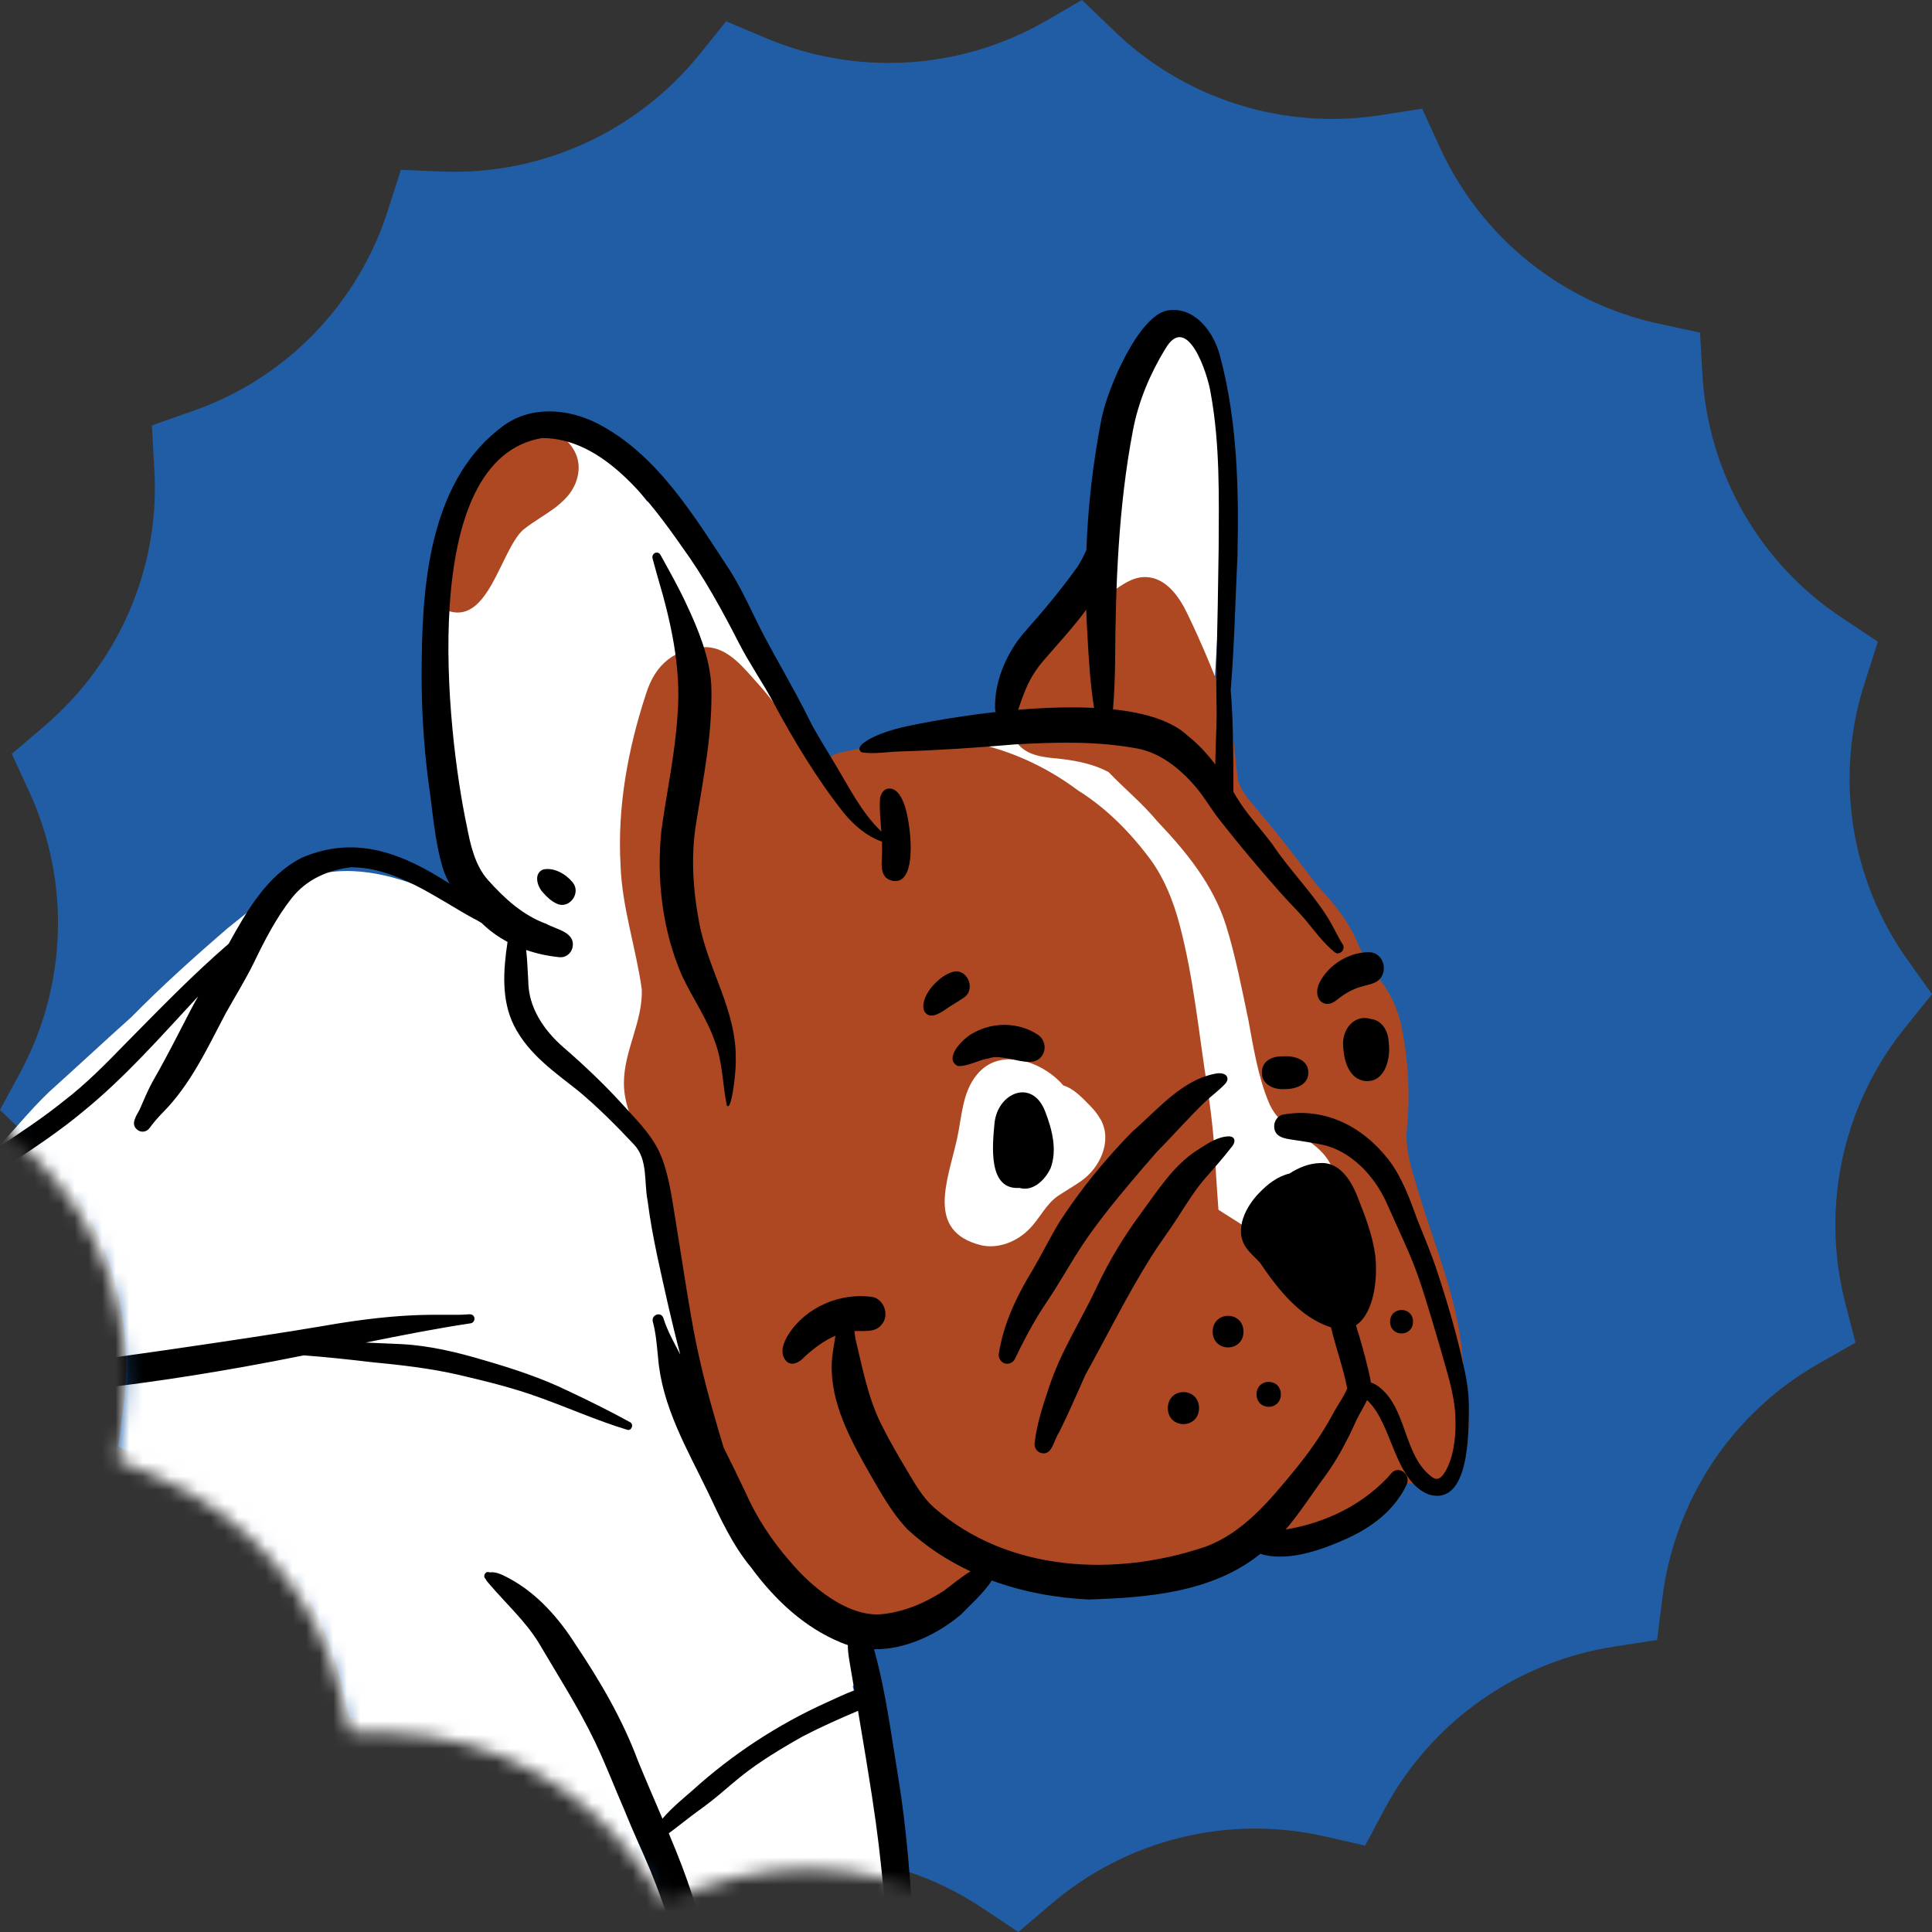 <?xml version="1.0" encoding="UTF-8"?> <svg xmlns="http://www.w3.org/2000/svg" width="142" height="142" viewBox="0 0 142 142" fill="none"><rect x="0" y="0" width="142" height="142" fill="#333333" stroke="none"/><g clip-path="url(#clip0_1686_12058)"><path d="M53.347 1.555L56.203 2.764C62.909 5.614 70.524 5.182 76.841 1.555L79.523 0L81.773 2.159C86.965 7.255 94.277 9.588 101.459 8.465L104.531 7.99L105.829 10.84C108.858 17.448 114.785 22.241 121.924 23.796L124.953 24.444L125.126 27.553C125.559 34.809 129.366 41.46 135.424 45.433L138.02 47.161L137.068 50.141C134.818 57.05 135.986 64.608 140.183 70.525L142 73.073L140.053 75.492C135.467 81.149 133.823 88.62 135.597 95.66L136.375 98.683L133.65 100.238C127.333 103.822 123.093 110.214 122.184 117.426L121.795 120.536L118.723 121.011C111.541 122.091 105.267 126.496 101.806 132.887L100.335 135.651L97.306 134.96C90.21 133.363 82.768 135.22 77.23 139.97L74.851 142L72.255 140.273C66.197 136.213 58.583 135.263 51.746 137.681L48.804 138.718L47.031 136.17C42.834 130.21 36.127 126.582 28.815 126.366L25.7 126.28L24.965 123.257C23.234 116.217 18.258 110.387 11.552 107.536L8.697 106.327L9.086 103.218C9.995 96.005 7.485 88.793 2.25 83.74L0 81.581L1.471 78.86C4.932 72.468 5.192 64.824 2.163 58.217L0.865 55.409L3.245 53.38C8.783 48.672 11.812 41.633 11.336 34.377L11.163 31.268L14.105 30.231C20.984 27.856 26.306 22.371 28.512 15.461L29.464 12.481L32.58 12.611C39.848 12.87 46.814 9.674 51.4 4.016L53.347 1.598V1.555Z" fill="#215DA4"></path><mask id="mask0_1686_12058" style="mask-type:alpha" maskUnits="userSpaceOnUse" x="0" y="1" width="142" height="142"><path d="M53.347 2.555L56.203 3.764C62.909 6.614 70.524 6.182 76.841 2.555L79.523 1L81.773 3.159C86.965 8.255 94.277 10.588 101.459 9.465L104.531 8.99L105.829 11.84C108.858 18.448 114.785 23.241 121.924 24.796L124.953 25.444L125.126 28.553C125.559 35.809 129.366 42.46 135.424 46.433L138.02 48.161L137.068 51.141C134.818 58.05 135.986 65.608 140.183 71.525L142 74.073L140.053 76.492C135.467 82.149 133.823 89.62 135.597 96.66L136.375 99.683L133.65 101.238C127.333 104.822 123.093 111.214 122.184 118.426L121.795 121.536L118.723 122.011C111.541 123.091 105.267 127.496 101.806 133.887L100.335 136.651L97.306 135.96C90.21 134.363 82.768 136.22 77.23 140.97L74.851 143L72.255 141.273C66.197 137.213 58.583 136.263 51.746 138.681L48.804 139.718L47.031 137.17C42.834 131.21 36.127 127.582 28.815 127.366L25.7 127.28L24.965 124.257C23.234 117.217 18.258 111.387 11.552 108.536L8.697 107.327L9.086 104.218C9.995 97.005 7.485 89.793 2.25 84.74L0 82.581L1.471 79.86C4.932 73.468 5.192 65.824 2.163 59.217L0.865 56.409L3.245 54.38C8.783 49.672 11.812 42.633 11.336 35.377L11.163 32.268L14.105 31.231C20.984 28.856 26.306 23.371 28.512 16.461L29.464 13.481L32.58 13.611C39.848 13.87 46.814 10.674 51.4 5.016L53.347 2.598V2.555Z" fill="#215DA4"></path></mask><g mask="url(#mask0_1686_12058)"><path d="M105.887 101.159C105.592 98.585 104.664 96.108 103.571 93.787C102.628 92.063 101.947 90.218 101.473 88.292C100.593 85.031 99.292 81.835 99.152 78.407C99.026 75.536 98.973 72.452 97.121 70.131C95.888 68.645 94.713 67.083 93.355 65.722C92.48 64.843 91.406 64.196 90.599 63.24C89.734 62.224 89.264 60.919 88.805 59.661C89.042 50.065 90.256 40.413 89.854 30.762C89.758 28.512 89.511 25.903 87.824 24.305C85.919 22.5 83.84 24.401 82.863 26.272C81.181 29.508 80.528 33.173 80.141 36.824C80.228 36.96 80.281 37.117 80.296 37.289C80.32 37.562 80.305 37.567 80.305 39.781C80.325 40.095 80.339 40.545 80.296 40.833C80.238 41.217 79.938 41.515 79.595 41.621C79.343 42.916 78.961 44.175 78.391 45.363C77.322 47.137 75.853 48.649 75.229 50.707C74.948 51.465 74.644 52.289 74.489 53.118C69.674 53.857 64.926 54.984 60.197 56.167C56.508 49.807 54.888 44.756 51.098 39.139C50.232 38.067 49.149 36.06 47.568 36.859C46.708 35.777 45.968 34.584 45.02 33.588C43.662 32.157 41.544 31.288 39.615 31.742C37.159 32.511 35.336 34.736 34.098 36.995C33.349 38.542 33.015 40.267 32.672 41.95C31.545 47.511 32.411 53.255 33.126 58.811C33.474 61.031 33.707 63.356 34.746 65.364C35.476 66.531 36.332 67.613 37.241 68.645C35.418 67.608 33.707 66.339 31.787 65.525C28.814 64.261 25.458 63.397 22.32 64.58C20.241 65.333 18.486 66.809 16.76 68.2C14.319 70.298 11.925 72.452 9.653 74.757C7.637 76.562 5.659 78.413 3.648 80.218C2.072 81.699 0.761 83.458 -0.805 84.95C-2.454 86.557 -4.185 88.105 -5.558 89.99C-8.149 93.545 -5.964 97.812 -6.085 101.745C-6.443 105.38 -8.845 108.242 -10.63 111.235C-11.94 113.434 -13.386 115.522 -14.826 117.625C-16.098 119.582 -17.176 121.66 -18.245 123.743C-19.942 126.852 -20.967 130.275 -22.262 133.571C-23.979 137.934 -25.212 142.449 -26.425 146.979C-28.427 153.926 -28.833 156.545 -28.485 164.341C-28.379 166.752 -28.142 169.169 -27.687 171.54C-27.61 173.3 -27.402 175.049 -26.947 176.743C-25.599 180.519 -24.003 184.235 -22.988 188.133C-22.2 192.507 -24.027 196.845 -22.92 201.223C-21.02 206.997 -15.107 212.563 -10.446 216.072C-4.871 219.267 1.55 220.809 7.864 221.203C8.57 221.229 9.276 221.249 9.982 221.264C10.852 222.012 12.056 222.245 13.144 222.483C15.576 222.932 18.066 222.69 20.522 222.508C24.196 222.204 27.881 221.987 31.541 221.557C35.776 221.067 40.142 220.981 44.198 219.5C45.905 218.903 47.568 218.109 48.869 216.775C49.715 216.046 50.373 215.01 51.315 214.429C51.388 214.55 51.475 214.666 51.586 214.767C52.137 215.369 52.959 215.379 53.699 215.379C56.605 215.748 59.361 214.545 61.971 213.347C65.274 211.83 68.242 209.671 70.81 207.047C72.744 204.979 76.447 202.613 75.766 199.302C75.398 197.315 74.624 195.419 73.595 193.715C71.835 191.217 71.269 190.682 71.583 187.431C71.956 183.068 72.043 178.684 72.342 174.316C72.594 170.681 72.719 167.015 72.26 163.395C71.757 159.927 70.384 156.651 68.711 153.638C67.387 151.575 66.178 149.376 66.1 146.812C66.013 143.835 65.907 140.857 65.627 137.889C65.177 133.106 63.727 128.576 62.677 123.94C62.943 123.627 63.112 123.202 63.117 122.671C63.079 121.837 63.011 121.346 62.953 120.436C62.89 120.103 63.016 119.799 63.238 119.572C65.119 117.646 67.275 116.033 69.045 113.98C71.008 112.2 75.944 114.769 78.652 114.501C81.451 114.501 84.033 113.075 86.837 113.025C91.469 112.888 96.154 112.362 100.337 110.117C103.537 108.5 106.051 104.966 105.887 101.154V101.159Z" fill="white"></path><path d="M107.478 99.596C107.115 95.415 105.457 91.623 104.268 87.655C103.813 86.133 103.262 84.576 103.402 82.953C103.649 80.536 103.523 78.074 103.064 75.692C102.846 74.58 102.44 73.503 101.821 72.563C101.154 71.577 100.371 70.682 99.892 69.57C99.22 67.866 98.118 66.445 96.875 65.161C95.497 63.371 94.153 61.556 92.678 59.848C92.021 58.983 91.102 58.205 90.952 57.062C90.706 55.156 90.657 53.219 89.966 51.41C89.154 49.306 88.288 47.213 87.307 45.186C86.702 43.897 85.745 42.486 84.256 42.415C83.023 42.355 82.075 43.351 81.046 43.922C79.45 44.655 77.922 45.56 76.564 46.713C76.056 47.153 75.567 47.638 75.306 48.28C75.089 48.836 75.011 49.443 74.847 50.019C74.427 51.506 73.721 53.498 74.9 54.777C75.524 55.454 76.462 55.621 77.323 55.712C78.749 55.843 80.19 56.061 81.481 56.748C82.651 57.972 83.971 59.049 85.058 60.363C87.176 62.588 89.188 65.04 90.13 68.073C90.826 70.333 91.271 72.674 91.76 74.995C92.108 76.906 92.475 79.181 93.258 81.031C94.23 83.423 97.151 83.564 98.016 86.092C98.722 89.561 97.779 93.094 98.466 96.699C97.441 94.788 95.981 93.135 94.167 92.392C93.901 92.104 93.611 91.836 93.331 91.568C92.209 90.491 90.836 89.763 89.555 88.913C89.492 88.054 89.429 87.2 89.376 86.33C89.284 84.302 89.081 82.164 88.772 80.136C88.119 76.062 87.751 71.911 86.688 67.922C86.248 66.269 85.605 64.635 84.614 63.25C83.12 61.218 81.345 59.418 79.237 58.098C76.733 56.223 73.851 54.954 70.8 54.458C70.365 53.816 69.553 53.953 68.895 53.993C67.179 54.099 65.129 54.509 63.398 54.979C62.388 55.227 61.169 55.212 60.454 56.117C58.621 54.418 57.437 52.148 55.754 50.302C54.69 49.134 53.574 47.613 51.901 47.562C49.628 47.653 48.173 48.755 47.472 51.03C46.152 55.05 45.364 59.337 45.61 63.594C45.717 66.708 46.747 69.666 47.172 72.725C47.249 75.111 45.843 77.24 45.857 79.641C45.867 81.229 46.563 82.654 47.254 84.014C47.931 85.349 48.187 86.856 48.477 88.327C49.623 94.02 50.851 99.697 52.104 105.37C52.8 108.712 54.1 111.953 56.349 114.486C57.852 116.245 59.767 117.792 62.006 118.257C62.165 119.314 63.794 119.516 64.684 119.602C66.038 119.526 67.368 119.036 68.499 118.247C69.089 117.787 70.665 116.715 71.129 115.714C71.289 115.563 71.443 115.406 71.588 115.239C72.202 114.577 73.126 114.526 73.953 114.577C76.564 114.9 79.155 115.573 81.805 115.365C84.13 115.325 86.34 114.531 88.598 114.071C90.826 113.616 93.123 113.358 95.236 112.438C95.473 112.595 95.744 112.691 96.024 112.706C98.461 112.913 100.511 109.713 103.47 109.015C103.89 108.914 104.234 109.344 104.64 109.42C105.322 109.652 106.134 109.551 106.632 108.985C108.711 106.624 107.787 102.519 107.473 99.591L107.478 99.596Z" fill="#AE4823"></path><path d="M72.144 168.527C72.125 165.372 71.859 162.212 70.965 159.179C70.578 158.122 70.162 155.387 68.982 155.16C69.055 155.053 69.142 154.937 69.268 154.902C69.398 154.957 69.553 154.861 69.563 154.715C69.65 154.381 69.306 154.108 69.011 154.078C67.174 154.067 67.034 156.535 66.642 157.95C65.008 165.923 66.478 174.286 61.048 180.307C60.26 181.217 59.385 182.254 58.394 183.022C51.852 187.33 43.662 179.847 36.105 182.966C29.239 185.848 31.019 191.829 31.536 197.937C31.87 201.501 30.869 204.959 30.448 208.468C30.25 210.141 29.897 211.997 30.772 213.529C32.242 215.92 36.424 217.76 39.074 218.099C43.004 218.893 46.66 217.053 50.441 216.259C53.346 215.566 54.183 215.445 56.687 213.605C59.351 211.673 59.685 210.04 60.956 208.094C62.039 206.506 63.195 204.959 64.51 203.574C66.115 201.921 67.933 200.657 68.978 198.473C69.616 197.143 69.833 195.646 70.007 194.185C70.491 194.18 71.013 193.882 71.303 193.447C71.7 192.709 71.559 191.779 71.671 190.965C71.811 188.912 72.154 186.136 72.256 184.503C72.294 184.008 72.319 183.447 71.97 183.062C71.999 182.451 71.951 181.829 72.028 181.227C72.014 181.136 71.97 181.055 71.903 181C72.357 176.864 72.425 172.678 72.14 168.527H72.144Z" fill="#AE4823"></path><path d="M57.852 166.535C56.624 165.984 55.009 165.953 54.386 167.293C53.269 169.846 53.989 174.23 56.668 175.428C57.098 175.625 57.562 175.666 57.997 175.58C60.052 175.62 60.971 173.128 61.445 171.358C61.851 169.978 63.103 168.896 62.982 167.359C62.9 165.721 61.358 164.229 59.748 164.644C58.819 164.882 58.21 165.65 57.847 166.535H57.852Z" fill="#AE4823"></path><path d="M-12.96 204.54C-14.188 204.878 -14.628 206.466 -14.111 207.583C-14.048 208.67 -13.236 209.585 -12.355 210.086C-11.205 210.733 -9.856 209.838 -9.706 208.534C-9.513 206.825 -11.084 204.004 -12.96 204.54Z" fill="#AE4823"></path><path d="M62.871 157.682C62.852 155.928 60.318 155.928 60.299 157.682C60.318 159.437 62.852 159.437 62.871 157.682Z" fill="#AE4823"></path><path d="M32.256 43.937C32.368 44.367 32.624 44.756 33.025 44.928C35.921 45.788 36.782 40.52 38.426 38.962C39.9 37.744 42.149 36.996 42.497 34.796C42.821 32.759 40.761 31.293 38.996 31.333C37.522 31.394 36.231 32.334 35.172 33.34C33.281 35.175 32.392 37.855 32.005 40.464C31.903 41.288 31.826 42.122 31.787 42.951C31.773 43.346 31.966 43.705 32.256 43.937Z" fill="#AE4823"></path><path d="M80.891 82.28C80.697 81.926 80.451 81.613 80.175 81.33C79.59 80.733 78.957 80.025 78.154 79.778C76.621 78.003 73.488 76.896 71.791 78.999C70.723 80.293 70.694 82.088 70.346 83.681C69.683 86.729 67.977 90.516 72.144 91.532C73.406 91.8 74.755 91.254 75.659 90.324C76.428 89.55 76.887 88.469 77.816 87.862C78.367 87.493 78.947 87.174 79.489 86.785C80.833 85.835 81.775 83.883 80.9 82.28H80.891Z" fill="white"></path><path d="M74.934 87.311C75.93 87.599 76.829 86.714 77.226 85.84C77.719 84.485 77.318 82.988 76.82 81.694C75.867 79.216 73.295 80.324 73.092 82.589C72.942 84.212 72.604 87.478 74.934 87.311Z" fill="black"></path><path d="M100.801 74.904C99.471 74.484 98.538 75.763 98.737 77.068C98.799 78.074 99.215 79.312 100.308 79.449C101.792 79.621 102.247 77.796 102.063 76.567C102.039 75.799 101.579 74.995 100.796 74.904H100.801Z" fill="black"></path><path d="M70.384 78.347C71.153 78.403 71.898 77.902 72.666 77.791C73.938 77.305 76.201 78.954 76.742 77.26C76.868 76.785 76.66 76.294 76.268 76.041C74.847 75.111 72.966 75.101 71.506 75.94C70.868 76.249 69.291 77.781 70.389 78.347H70.384Z" fill="black"></path><path d="M96.962 72.26C96.45 73.372 97.31 74.262 98.234 73.508C99.616 72.396 100.356 72.538 101.043 72.219C102.068 71.769 101.865 70.151 100.762 69.995C99.273 69.909 97.648 70.859 96.967 72.254L96.962 72.26Z" fill="black"></path><path d="M107.468 99.91C106.936 97.579 106.25 95.289 105.491 93.029C105.104 91.896 104.63 90.799 104.19 89.687C103.624 88.14 103.064 86.552 102.063 85.243C100.138 82.766 97.339 81.365 94.269 81.926C93.906 82.017 93.65 82.397 93.65 82.776C93.65 83.61 94.487 83.696 95.096 83.782C95.802 83.903 96.517 83.989 97.218 84.141C99.287 84.606 100.951 86.355 101.865 88.302C103.977 93.059 103.934 92.498 105.834 99C106.293 100.683 106.893 102.347 106.97 104.116C107.019 105.34 106.912 106.76 106.366 107.898C106.148 108.328 105.795 108.96 105.273 108.575C103.112 107.018 103.46 103.464 101.284 101.882C101.125 101.77 100.946 101.674 100.757 101.614C100.719 101.275 100.622 100.931 100.549 100.608C100.298 99.526 99.989 98.464 99.66 97.407C101.018 96.517 101.27 93.868 101.081 92.286C100.883 90.769 100.322 89.343 99.766 87.938C99.287 86.714 98.412 85.359 96.991 85.486C96.193 85.511 95.449 85.819 94.777 86.254C93.916 86.456 93.181 87.017 92.567 87.66C91.59 88.645 90.667 90.37 91.585 91.694C91.871 92.114 92.272 92.432 92.606 92.806C93.945 94.783 95.54 96.816 97.827 97.564C98.185 99.071 98.727 100.527 99.022 102.048C98.736 102.726 98.277 103.317 97.939 103.97C97.146 105.446 96.183 106.801 95.129 108.085C93.278 110.34 91.315 112.706 88.554 113.697C81.988 115.911 74.107 115.573 68.668 110.82C67.841 110.097 67.237 109.056 66.647 108.045C65.975 106.932 65.327 105.805 64.747 104.637C63.79 102.696 63.388 100.532 62.881 98.428C62.847 98.231 62.823 98.034 62.803 97.832C63.538 97.796 64.35 97.974 64.834 97.316C65.4 96.593 64.931 95.425 64.051 95.314C61.754 95.016 59.255 96.042 57.949 98.08C57.611 98.611 57.287 99.374 57.717 99.955C58.118 100.496 58.776 100.142 59.124 99.728C59.81 99.111 60.565 98.525 61.406 98.176C61.324 98.701 61.222 99.227 61.164 99.758C60.889 102.61 62.228 105.269 63.553 107.66C64.51 109.298 65.395 111.028 66.695 112.403C68.078 113.687 69.654 114.708 71.332 115.492C70.631 115.911 70.002 116.462 69.34 116.943C67.938 117.848 66.347 118.515 64.689 118.652C62.204 118.788 59.593 116.594 58.036 114.728C56.711 113.212 55.594 111.513 54.773 109.647C54.265 108.565 53.733 107.494 53.187 106.391C51.084 99.46 50.938 97.706 49.706 90.021C49.42 88.347 49.236 86.623 48.623 85.046C48.071 83.63 47.008 82.543 46.012 81.456C44.561 79.838 42.999 78.347 41.365 76.936C39.978 75.713 38.837 74.065 38.827 72.098C38.779 71.34 38.759 70.576 38.672 69.823C39.451 70.091 40.263 70.268 41.085 70.349C41.52 70.419 41.965 70.116 42.071 69.671C42.347 68.513 40.877 68.316 40.152 67.902C38.445 67.285 37.086 66.046 35.868 64.681C34.906 63.604 34.577 62.103 34.306 60.697C32.837 53.771 30.603 33.734 39.847 32.197C44.315 32.197 47.694 36.722 50.112 40.17C51.755 42.431 53.046 44.802 54.328 47.299C55.077 48.76 56.015 50.1 56.794 51.546C58.331 54.403 60.004 57.198 62.005 59.731C62.745 60.636 63.698 61.471 64.829 61.86C64.829 62.017 64.834 62.178 64.829 62.335C64.882 63.225 64.466 64.524 65.646 64.747C67.566 65.035 66.894 60.186 66.454 59.105C66.275 58.619 65.951 57.957 65.371 57.957C64.965 57.957 64.742 58.316 64.679 58.69C64.626 59.499 64.718 60.308 64.781 61.122C63.306 59.716 62.363 57.78 61.3 56.031C60.671 54.964 59.989 53.927 59.438 52.81C58.346 50.596 57.069 48.497 55.938 46.308C55.208 44.857 54.545 43.366 53.69 41.991C50.996 37.901 48.303 33.386 43.904 31.121C41.742 30.023 39.035 29.796 36.98 31.308C31.811 35.11 31.062 42.294 30.999 48.371C30.941 51.399 31.096 54.428 31.483 57.426C31.807 59.58 31.923 61.733 32.556 63.832C32.682 64.226 32.851 64.595 33.044 64.949C29.684 62.785 26.193 61.304 22.161 63.053C19.647 64.337 18.167 66.895 16.809 69.363C14.174 71.638 11.737 74.156 9.281 76.643C7.825 78.14 6.361 79.641 4.707 80.905C1.564 83.448 -2.023 85.334 -5.161 87.887C-7.158 89.419 -9.15 91.33 -9.469 94.065C-9.595 96.978 -8.318 99.955 -6.07 101.502C-6.336 101.796 -6.592 102.114 -6.8 102.321C-8.115 103.621 -9.193 105.143 -10.257 106.669C-11.819 108.823 -13.347 111.012 -14.623 113.363C-15.464 114.915 -16.388 116.417 -17.263 117.949C-18.607 120.31 -19.68 122.818 -20.836 125.28C-22.712 129.279 -24.317 133.389 -25.845 137.545C-28.93 145.963 -30.52 154.892 -30.477 163.881C-30.491 167.354 -30.138 170.827 -29.524 174.24C-29.229 175.959 -28.76 177.643 -28.122 179.255C-27.44 180.974 -26.444 182.426 -25.511 183.968C-24.699 186.162 -24.08 188.442 -23.031 190.535C-24.037 193.872 -24.646 197.355 -24.322 200.849C-24.037 203.296 -22.489 205.262 -21.276 207.29C-20.328 208.893 -19.265 210.409 -18.017 211.774C-13.525 216.689 -7.651 219.975 -1.511 222.002C3.252 223.645 8.212 223.979 13.207 224.227C21.566 224.469 29.931 223.964 38.223 222.766C40.011 222.513 41.786 222.144 43.57 221.861C46.345 221.421 49.116 220.293 50.938 217.988C51.345 217.442 51.722 216.876 52.084 216.299C53.09 216.552 54.149 216.582 55.174 216.653C57.514 216.785 59.96 216.673 62.151 215.743C63.886 214.838 65.501 213.665 66.99 212.371C68.291 211.072 69.683 209.878 71.032 208.64C72.405 207.123 74.03 205.884 75.403 204.378C75.505 204.428 75.616 204.469 75.751 204.489C78.43 204.449 76.781 198.644 75.524 197.532C75.127 197.108 74.465 196.582 73.88 196.9C73.6 197.047 73.542 197.416 73.614 197.704C73.977 198.837 74.586 199.61 74.784 202.057C74.605 202.082 74.422 202.153 74.248 202.29C71.728 204.327 69.504 206.734 67.053 208.867C65.206 210.743 63.243 212.644 60.787 213.569C58.365 214.484 55.754 214.13 53.23 214.338C54.753 211.527 56.015 208.544 57.736 205.859C59.177 203.564 60.511 201.208 62.039 198.973C62.74 197.815 63.335 196.582 64.196 195.535C64.384 195.298 64.326 194.928 64.099 194.741C63.891 194.575 63.572 194.585 63.388 194.787C62.731 195.54 62.068 196.132 61.338 196.835C57.944 200.262 57.92 200.935 56.358 203.417C53.254 208.266 53.767 208.261 51.045 213.15C50.261 214.585 49.493 216.077 48.289 217.189C46.427 218.964 43.836 219.267 41.457 219.702C34.601 220.986 24.346 221.957 15.266 221.775C12.071 221.011 8.841 220.344 5.737 219.217C3.585 218.387 1.497 217.376 -0.592 216.39C-1.762 215.789 -3.058 215.364 -3.981 214.348C-4.412 213.984 -4.678 214.52 -4.62 214.939C-4.591 215.915 -3.87 216.668 -3.155 217.209C-1.433 218.489 0.515 219.378 2.401 220.354C2.565 220.435 2.729 220.516 2.899 220.592C-0.611 219.828 -4.064 218.62 -7.216 216.941C-9.556 215.677 -11.935 214.297 -13.898 212.432C-17.974 208.559 -17.683 208.387 -19.83 204.964C-20.604 203.69 -21.498 202.436 -21.822 200.935C-22.402 196.92 -21.223 193.194 -20.449 189.226C-20.096 187.426 -19.845 185.601 -19.68 183.77C-20.116 182.582 -21.605 186.354 -21.764 186.88C-21.914 187.274 -22.064 187.673 -22.204 188.073C-22.891 185.252 -24.128 182.602 -25.429 180.029C-25.613 179.473 -25.792 178.917 -25.971 178.356C-24.583 178.866 -23.031 178.947 -21.576 179.013C-15.445 179.296 -9.479 177.167 -3.691 175.246C9.141 170.848 13.545 168.648 21.513 164.973C24.936 163.33 28.238 161.429 31.579 159.609C34.026 158.046 36.535 156.605 39.006 155.094C37.507 157.541 37.227 159.063 35.737 162.157C35.036 163.744 34.007 165.216 33.567 166.904C33.407 167.147 33.692 167.445 33.934 167.263C34.974 166.581 35.863 165.615 36.671 164.644C38.677 162.187 39.446 158.967 41.143 156.312C41.931 155.124 42.888 153.891 43.947 152.905C44.934 152.015 46.055 151.317 47.162 150.619C49.357 149.224 51.673 148.167 54.197 147.556C56.455 147.096 58.916 146.838 61.082 147.793C62.479 148.643 63.906 149.482 65.153 150.564C66.681 152.151 67.861 154.108 68.871 156.085C70.017 158.325 70.592 160.822 71.076 163.304C71.965 167.966 72.352 172.734 72.033 177.481C71.714 183.154 70.999 188.816 69.882 194.377C69.306 197.608 68.296 200.733 67.894 203.994C67.827 204.499 67.425 205.273 68.093 205.505C68.876 205.647 68.842 204.585 69.084 204.024C72.55 195.955 73.672 188.831 74.291 180.064C74.823 174.554 74.634 168.992 73.624 163.552C73.068 160.473 72.328 157.384 70.907 154.603C69.911 152.778 68.837 150.938 67.493 149.361C67.503 148.319 67.464 147.283 67.387 146.246C67.087 141.069 66.865 135.872 66.038 130.755C65.511 127.565 65.11 124.334 64.239 121.22C66.536 121.245 68.871 120.148 70.631 118.667C71.042 118.222 72.347 117.059 72.894 116.164C75.176 117.003 77.608 117.448 80.006 117.56C84.328 117.428 89.105 117.054 92.639 114.203C93.075 114.354 93.558 114.405 93.998 114.41C95.516 114.425 96.981 113.93 98.379 113.353C100.182 112.61 101.898 111.563 102.986 109.844C103.155 109.597 103.286 109.339 103.407 109.061C103.687 108.399 102.87 107.736 102.343 108.201C100.313 110.562 97.47 111.922 94.496 112.418C95.545 111.194 96.42 109.804 97.383 108.505C98.277 107.286 98.988 105.941 99.616 104.556C99.858 103.99 100.216 103.469 100.477 102.908C102.348 104.602 102.45 108.848 105.031 109.85C107.986 110.704 107.952 105.37 107.961 103.419C107.961 102.225 107.749 101.047 107.454 99.9L107.468 99.91ZM42.85 150.589C41.563 151.095 40.394 151.914 39.19 152.606C37.522 153.572 35.825 154.487 34.156 155.463C30.284 157.809 26.338 160.018 22.325 162.106C20.203 163.198 17.959 164.124 15.808 165.175C12.419 166.879 8.904 168.269 5.398 169.675C0.341 171.717 -4.76 173.714 -9.986 175.216C-13.854 176.328 -17.862 177.097 -21.909 177.011C-23.432 176.95 -25.018 177.036 -26.488 176.551C-26.855 175.211 -27.049 174.296 -27.339 172.41C-27.576 169.548 -28.282 165.883 -27.88 157.854C-27.61 152.394 -26.512 147 -24.95 142.166C-23.195 137.247 -21.479 132.312 -19.269 127.585C-19.211 127.459 -19.153 127.327 -19.095 127.201C-18.239 125.993 -17.379 124.779 -16.547 123.551C-15.3 121.898 -13.995 120.285 -12.766 118.616C-11.591 117.1 -10.383 115.618 -9.271 114.051C-8.333 112.746 -7.172 111.624 -6.375 110.198C-6.07 109.652 -6.742 109.046 -7.201 109.44C-9.469 111.407 -11.388 113.773 -13.366 116.058C-11.461 112.428 -9.029 109.167 -6.79 105.77C-6.288 104.9 -5.035 103.454 -4.624 102.241C-4.049 102.448 -3.43 102.579 -2.773 102.6C-0.926 102.716 0.907 102.599 2.754 102.458C2.71 102.458 10.141 102.084 22.33 99.617C23.979 99.743 25.623 99.915 27.262 100.112C29.409 100.319 31.555 100.557 33.663 101.037C35.67 101.507 37.676 101.993 39.62 102.701C41.786 103.474 43.894 104.42 46.099 105.087C46.413 105.193 46.606 104.693 46.321 104.536C44.827 103.712 43.294 102.953 41.752 102.23C39.789 101.275 37.729 100.602 35.646 99.996C33.649 99.399 31.608 98.904 29.525 98.793C28.654 98.757 27.77 98.712 26.88 98.676C29.442 98.16 32.015 97.65 34.596 97.261C34.77 97.235 34.891 97.063 34.872 96.881C34.838 96.614 34.567 96.568 34.355 96.608C32.571 96.745 30.235 96.305 23.573 97.488C18.767 98.307 5.887 100.188 1.187 100.699C-0.645 100.87 -2.647 101.229 -4.378 100.395C-6.379 99.248 -7.371 96.725 -7.728 94.47C-7.883 92.038 -5.959 90.39 -4.267 89.075C-0.96 86.416 2.807 84.449 6.07 81.724C9.17 79.211 11.838 76.168 14.565 73.23C13.85 74.454 12.627 77.053 11.186 79.55C10.833 80.202 10.557 80.89 10.258 81.562C9.996 82.058 9.532 82.68 10.161 83.084C10.427 83.256 10.794 83.18 10.988 82.917C11.273 82.513 11.597 82.154 11.935 81.8C14 79.737 15.242 77.032 16.601 74.454C17.283 73.235 18.022 72.052 18.641 70.793C19.453 69.115 20.309 67.436 21.465 65.98C22.553 64.615 24.153 63.933 25.802 63.741C29.123 63.761 31.981 65.95 34.814 67.517C34.916 67.553 35.128 67.674 35.394 67.836C35.969 68.397 36.613 68.862 37.304 69.231C36.995 71.269 36.83 73.498 37.783 75.389C38.842 77.487 40.761 78.797 42.511 80.182C43.947 81.385 45.306 82.74 46.611 84.136C47.631 85.228 47.327 86.866 47.597 88.246C47.781 89.672 48.018 90.941 48.318 92.377C48.845 94.778 49.367 97.185 50 99.561C49.57 98.722 49.058 97.852 48.753 96.861C48.56 96.366 47.854 96.649 47.98 97.139C48.216 97.999 48.274 98.889 48.366 99.773C48.656 103.398 50.508 106.508 52.041 109.688C52.935 111.568 53.83 113.56 55.203 115.204C56.943 117.58 59.129 119.627 61.822 120.73C61.986 120.8 62.151 120.856 62.315 120.912C62.31 121.559 62.441 122.115 62.798 124.238C62.088 124.501 61.406 124.835 60.715 125.148C57.151 126.761 53.815 128.945 50.876 131.61C50.498 131.948 49.386 132.838 48.69 133.672C48.086 132.252 47.467 130.831 46.882 129.4C45.746 126.362 44.121 123.576 42.332 120.912C41.07 118.92 39.47 117.105 37.42 116.007C36.975 115.78 36.492 115.497 35.979 115.568C35.689 115.431 35.457 115.841 35.684 116.043C35.762 116.2 35.878 116.326 35.994 116.457C37.188 117.858 38.575 119.112 39.567 120.699C40.988 123.121 42.516 125.487 43.734 128.03C44.527 129.683 45.18 131.407 45.915 133.091C46.505 134.572 47.187 136.008 47.801 137.474C48.932 140.25 49.797 143.127 50.876 145.923C49.884 146.297 48.913 146.737 47.97 147.232C47.24 145.766 46.157 144.365 45.194 143.051C44.102 141.479 42.816 140.078 41.491 138.718C40.413 137.611 39.301 136.438 37.904 135.776C37.841 135.654 37.705 135.568 37.56 135.589C37.347 135.619 37.207 135.872 37.289 136.074C37.173 137.186 37.913 138.106 38.547 138.91C39.523 140.154 40.596 141.312 41.636 142.495C43.198 144.365 44.489 146.453 45.968 148.39C45.789 148.501 45.615 148.617 45.441 148.729C44.518 149.265 43.652 149.886 42.84 150.584L42.85 150.589ZM65.467 144.052C65.579 145.321 65.685 146.595 65.874 147.854C65.139 147.298 64.36 146.802 63.582 146.307C62.89 145.872 62.223 145.407 61.454 145.144C58.669 144.183 55.633 144.507 52.824 145.286C50.803 139.143 50.764 138.592 49.154 134.744C49.875 134.223 50.561 133.642 51.286 133.121C54.052 131.15 54.009 130.437 58.984 127.631C60.284 126.953 61.691 126.326 63.064 125.745C64.848 136.281 64.539 135.417 65.472 144.052H65.467Z" fill="black"></path><path d="M90.498 84.333C90.788 84.029 90.875 83.569 90.358 83.519C89.497 83.524 88.728 84.065 88.017 84.52C86.238 85.652 85.092 87.508 83.84 89.201C82.607 90.87 81.534 92.644 80.644 94.53C79.479 97.023 77.951 99.344 77.095 101.983C76.651 103.312 76.206 104.642 76.046 106.047C75.988 106.376 76.215 106.72 76.52 106.796C77.347 107.013 77.453 105.825 77.83 105.299C78.531 103.904 79.145 102.453 79.788 101.027C81.389 98.145 82.849 95.172 84.599 92.387C85.218 91.401 85.919 90.475 86.552 89.5C87.113 88.63 87.756 87.579 88.491 86.704C89.173 85.92 89.869 85.152 90.503 84.328L90.498 84.333Z" fill="black"></path><path d="M73.865 100.213C74.131 100.289 74.445 100.168 74.576 99.91C75.243 98.54 75.944 97.18 76.79 95.916C79.411 91.993 78.918 91.654 85.044 84.641C86.238 83.443 87.35 82.159 88.568 80.986C89.042 80.541 89.574 80.162 90.024 79.687C90.12 79.581 90.222 79.454 90.217 79.297C90.203 78.903 89.758 78.863 89.477 78.888C86.905 79.297 85.116 81.542 83.202 83.195C81.229 85.208 79.416 87.427 77.869 89.813C77.168 90.971 76.573 92.19 75.886 93.363C74.736 95.238 73.759 97.276 73.411 99.495C73.358 99.814 73.575 100.132 73.865 100.218V100.213Z" fill="black"></path><path d="M94.332 77.634C93.597 77.614 92.736 77.922 92.746 78.832C92.731 79.707 93.611 80.081 94.332 80.051C95.096 80.071 96.159 79.818 96.159 78.832C96.164 77.846 95.096 77.594 94.332 77.634Z" fill="black"></path><path d="M91.397 97.873C91.382 96.325 89.144 96.325 89.129 97.873C89.144 99.419 91.382 99.419 91.397 97.873Z" fill="black"></path><path d="M85.832 103.494C85.847 105.062 88.109 105.062 88.129 103.494C88.114 101.927 85.851 101.927 85.832 103.494Z" fill="black"></path><path d="M94.143 102.483C94.129 101.26 92.369 101.26 92.355 102.483C92.369 103.707 94.129 103.707 94.143 102.483Z" fill="black"></path><path d="M103.857 97.144C103.847 95.992 102.184 95.992 102.169 97.144C102.179 98.297 103.842 98.297 103.857 97.144Z" fill="black"></path><path d="M48.617 60.98C48.236 64.595 48.676 68.387 50.126 71.709C50.895 73.362 51.968 74.853 52.558 76.592C53.119 78.089 53.104 79.717 53.423 81.259C53.805 81.744 54.129 78.362 54.076 77.897C54.163 74.287 52.012 71.233 51.383 67.78C50.943 65.46 50.774 63.008 51.141 60.651C51.678 57.244 52.403 53.816 52.278 50.343C52.152 48.285 51.32 46.253 50.45 44.407C49.875 43.163 49.203 41.975 48.54 40.777C48.463 40.63 48.284 40.575 48.144 40.641C48.004 40.701 47.916 40.878 47.96 41.035C48.095 41.5 48.207 41.975 48.347 42.441C49.309 45.671 50.073 49.059 49.802 52.461C49.638 55.333 49.009 58.139 48.622 60.98H48.617Z" fill="black"></path><path d="M63.316 55.292C64.239 55.449 65.192 55.257 66.125 55.232C68.958 55.146 71.787 54.959 74.615 54.711C77.603 54.544 80.625 54.463 83.584 55.014C85.295 55.333 86.727 56.496 87.858 57.81C88.516 58.574 89.009 59.463 89.632 60.252C91.049 62.057 92.519 63.811 94.032 65.525C94.665 66.243 95.347 66.91 95.971 67.633C96.638 68.453 97.272 69.307 98.084 69.979C98.437 70.268 98.925 69.802 98.693 69.418C98.253 68.726 97.939 67.962 97.484 67.28C96.3 65.439 94.752 63.902 93.539 62.082C92.669 60.914 91.653 59.858 90.894 58.604C90.812 58.472 90.735 58.336 90.653 58.2C90.648 56.091 90.653 52.85 90.454 50.737C90.725 47.461 90.793 44.165 90.952 40.878C91.064 35.954 90.947 30.918 89.666 26.146C89.202 24.371 87.805 22.536 85.871 22.809C83.685 23.097 81.341 28.714 80.954 30.807C80.335 33.987 79.967 37.193 79.847 40.423C79.668 40.833 79.465 41.232 79.228 41.606C77.995 43.346 76.733 44.837 75.311 46.45C74.049 47.881 73.078 50.024 73.136 52.067C73.136 52.158 73.15 52.249 73.179 52.33C71.352 52.537 69.708 52.8 68.504 53.017C67.053 53.3 65.579 53.518 64.225 54.16C63.925 54.301 62.76 54.878 63.311 55.287L63.316 55.292ZM85.644 25.65C87.249 22.885 88.772 27.46 88.989 28.921C89.671 32.663 89.589 36.5 89.57 40.292C89.531 43.148 89.483 46 89.41 48.851C89.357 50.318 89.449 51.784 89.41 53.25C89.381 54.231 89.333 55.206 89.323 56.187C88.733 55.409 88.076 54.696 87.312 54.089C86.122 52.962 84.116 52.38 81.805 52.133C81.897 51.01 81.94 49.918 81.959 48.71C81.993 42.992 82.196 37.253 83.27 31.631C83.671 29.498 84.531 27.475 85.644 25.645V25.65ZM76.709 48.538C77.738 47.34 78.875 46.126 79.837 44.812C79.861 45.479 79.89 46.146 79.933 46.814C80.025 48.558 80.141 50.307 80.412 52.031C78.594 51.94 76.66 52.016 74.833 52.168C75.365 50.616 75.674 49.761 76.709 48.533V48.538Z" fill="black"></path><path d="M70.003 71.441C69.06 71.688 67.6 73.18 67.904 74.257C68.257 75.005 69.06 74.494 69.51 74.181C69.911 73.893 70.462 73.594 70.888 73.291C71.763 72.629 71.032 71.107 70.003 71.441Z" fill="black"></path><path d="M-2.739 102.599C-2.739 102.599 -2.763 102.599 -2.777 102.599H-2.739Z" fill="black"></path><path d="M22.369 208.549C21.987 207.79 21.735 206.901 21.436 206.051C21.368 205.419 20.58 205.308 20.445 205.955C19.4 208.726 21.083 211.688 23.133 213.407C24.414 214.479 25.661 212.619 24.395 211.577C23.66 210.627 22.886 209.656 22.369 208.544V208.549Z" fill="black"></path><path d="M26.759 208.058C26.522 207.755 26.082 207.512 25.782 207.856C25.25 208.539 25.608 209.54 25.835 210.288C26.595 212.846 28.591 214.636 30.68 216.021C31.811 216.769 33.049 215.086 32.092 214.11C31.338 213.382 30.482 212.785 29.703 212.093C28.446 210.986 27.798 209.363 26.759 208.063V208.058Z" fill="black"></path><path d="M33.745 213.706C34.688 215.688 36.187 217.351 37.937 218.58C38.832 219.186 40.041 218.195 39.741 217.129C39.639 216.77 39.402 216.517 39.107 216.315C36.985 214.864 36.318 213.564 34.92 212.331C33.6 211.173 33.02 212.472 33.741 213.711L33.745 213.706Z" fill="black"></path><path d="M39.03 209.1C38.469 208.033 37.594 207.118 36.569 206.542C35.423 205.945 34.693 206.88 35.476 207.952C36.061 208.756 36.632 209.57 37.227 210.369C38.082 211.461 39.678 210.328 39.03 209.095V209.1Z" fill="black"></path><path d="M39.794 204.403C39.315 202.462 38.489 200.621 37.512 198.897C36.337 196.941 34.587 195.353 32.571 194.408C28.263 192.759 22.765 195.151 21.426 199.883C21.155 200.525 20.628 202.755 21.977 201.794C22.838 201.041 23.418 200.01 24.158 199.135C25.183 197.871 26.59 196.956 28.147 196.622C33.77 195.424 35.771 201.036 38.271 205.075C38.474 205.455 38.948 205.606 39.32 205.439C39.702 205.273 39.915 204.818 39.804 204.398L39.794 204.403Z" fill="black"></path><path d="M65.912 184.812C65.351 184.812 64.989 185.343 65.018 185.889C65.066 186.718 65.172 187.532 65.293 188.351C65.342 188.871 65.816 189.271 66.299 189.271C67.687 189.195 67.459 187.178 67.189 186.192C67 185.575 66.633 184.807 65.912 184.812Z" fill="black"></path><path d="M39.934 63.903C39.189 64.181 39.484 65.187 39.934 65.627C40.209 65.95 40.553 66.258 40.94 66.425C41.834 66.84 42.733 65.647 42.095 64.858C41.587 64.236 40.727 63.741 39.929 63.903H39.934Z" fill="black"></path></g></g><defs><clipPath id="clip0_1686_12058"><rect width="142" height="142" fill="white"></rect></clipPath></defs></svg> 